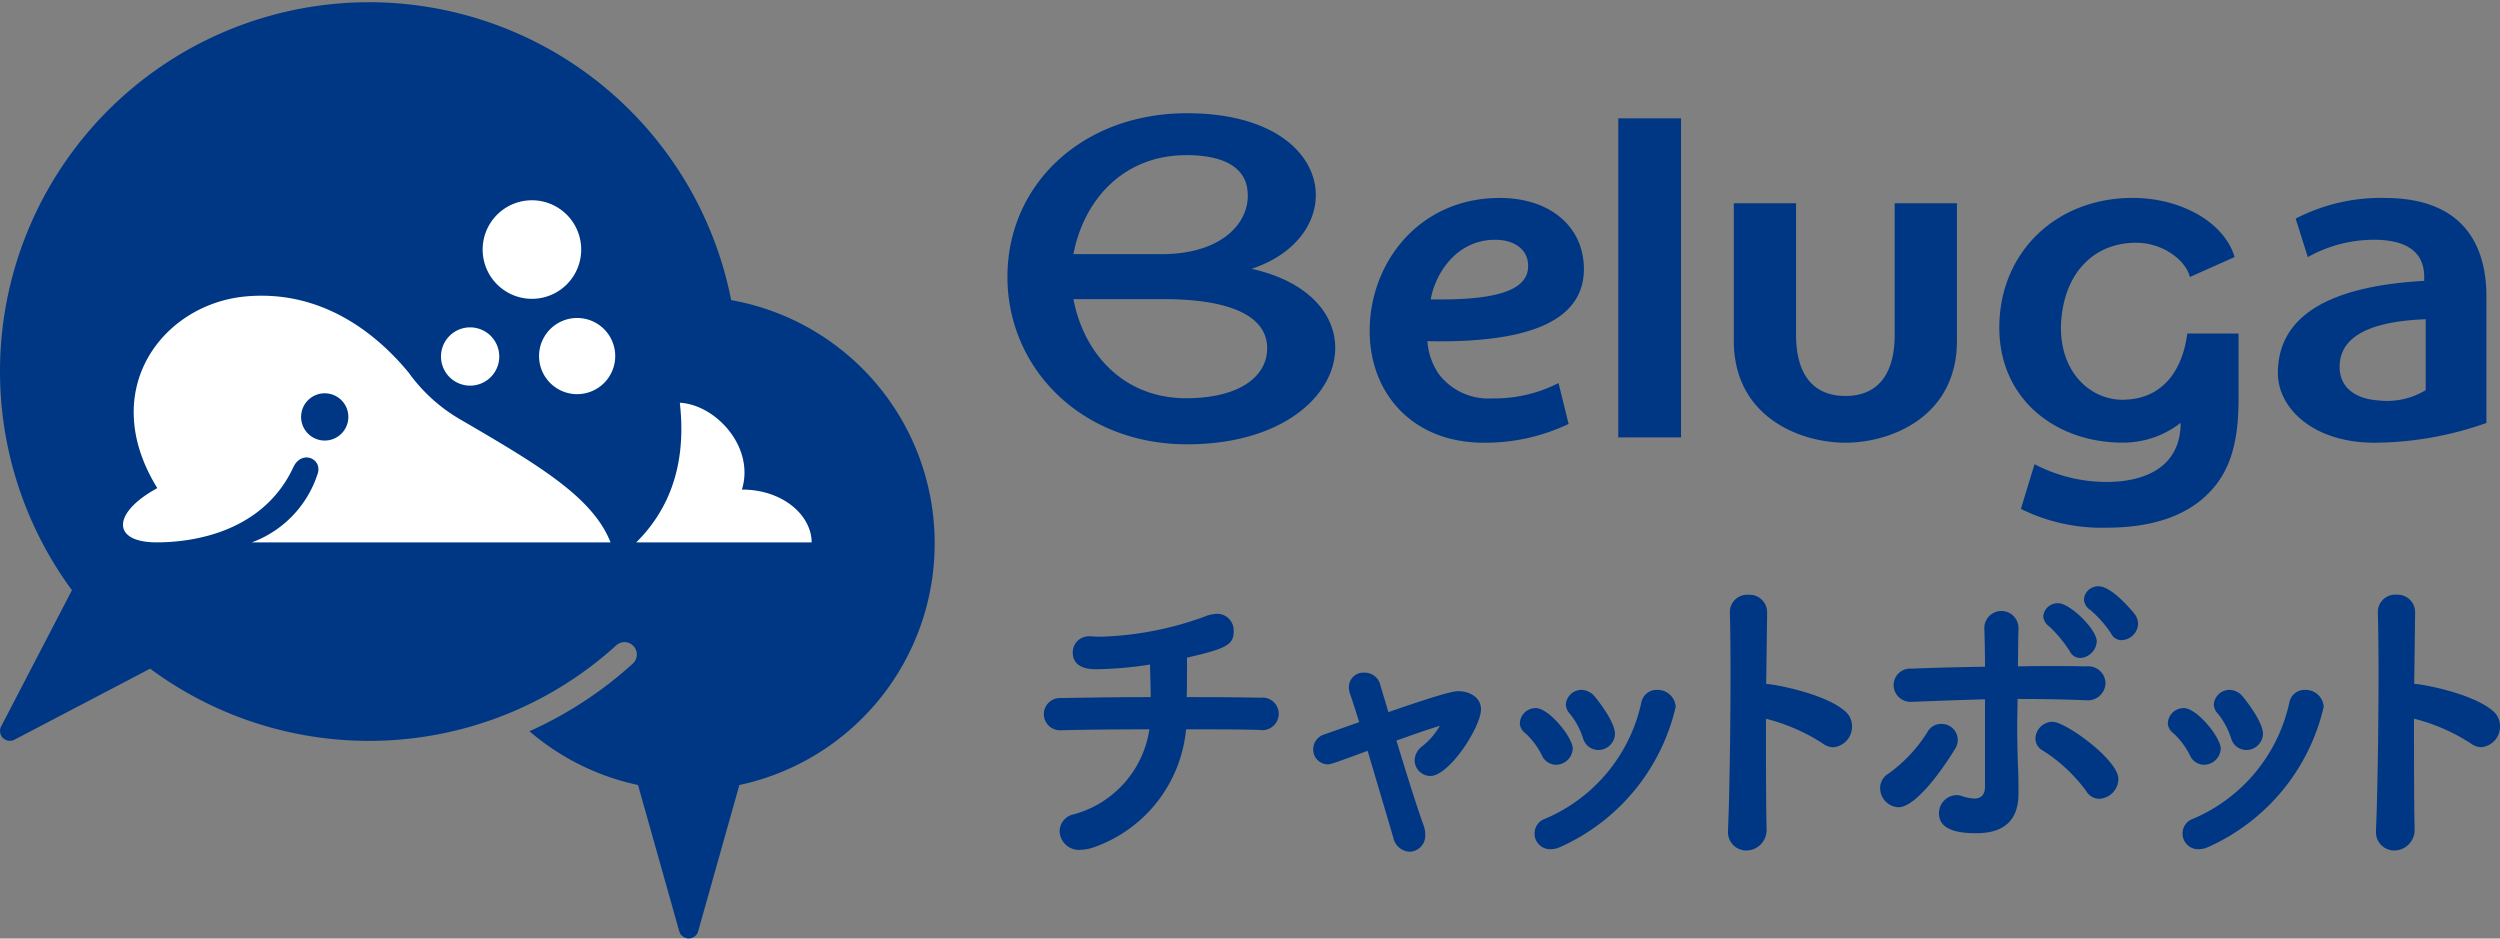 <svg xmlns="http://www.w3.org/2000/svg" width="213.103" height="80" viewBox="0 0 213.103 80"><rect x="0" y="0" width="213.103" height="80" fill="#808080" stroke="none"/><defs><style>.a{fill:#003785;}.b{fill:#fff;}</style></defs><g transform="translate(-5.668 -5.669)"><path class="a" d="M85.34,51.984A21.03,21.03,0,0,0,67.994,31.251,31.458,31.458,0,1,0,11.8,55.977L5.76,67.6a.841.841,0,0,0,1.126,1.13l11.58-6.063a31.355,31.355,0,0,0,30.669,3.765h0A31.41,31.41,0,0,0,58.2,60.678a1.044,1.044,0,0,1,1.48.075,1.056,1.056,0,0,1-.074,1.487A33.564,33.564,0,0,1,50.8,68a20.838,20.838,0,0,0,9.254,4.584l3.524,12.505a.839.839,0,0,0,1.592,0l3.524-12.505a21.039,21.039,0,0,0,16.646-20.6"/><path class="b" d="M58.554,45.126a3.246,3.246,0,1,0-3.246-3.246,3.246,3.246,0,0,0,3.246,3.246M54.7,37a4.2,4.2,0,1,0-4.2-4.2A4.2,4.2,0,0,0,54.7,37M72.6,53.26c1.114-3.621-2.229-7.242-5.293-7.4.372,3.311.177,8.046-3.715,11.9h14.95c0-2.274-2.415-4.5-5.942-4.5m-49.9,4.5c3.442,0,9.16-1.032,11.666-6.411.717-1.537,2.573-.7,2.04.648a9.247,9.247,0,0,1-5.575,5.763H61.4c-1.513-3.868-6.189-6.62-12.792-10.47A14.116,14.116,0,0,1,44.2,43.3c-3.291-4-8.054-7.083-14-6.493-7,.7-12.594,7.982-7.432,16.329-3.845,2.087-3.934,4.622-.066,4.622m13.975-8.71a2.014,2.014,0,1,1,2.342-1.619,2.012,2.012,0,0,1-2.342,1.619m10.272-7.132a2.483,2.483,0,1,0,2.481-2.482,2.482,2.482,0,0,0-2.481,2.482" transform="translate(-3.69 -5.859)"/><g transform="translate(91.546 15.321)"><path class="a" d="M139.995,129.939A15.767,15.767,0,0,0,132.4,131.7l1.035,3.281a11.549,11.549,0,0,1,5.652-1.477c3.711,0,4.271,1.863,4.271,3.172v.331c-7.765.427-12.473,2.811-12.473,7.853,0,3.033,3.044,5.944,8.223,5.944a28.877,28.877,0,0,0,9.553-1.685V138.341c0-4.344-1.937-8.4-8.671-8.4m3.494,16.383a6.371,6.371,0,0,1-4.053.872c-1.678-.117-3.282-.9-3.282-2.866,0-3.033,3.585-3.907,7.335-4.053ZM71.714,135.554c-.219-3.318-3-5.615-7.146-5.615-7.25,0-11.475,6.088-11.074,12.113.324,4.878,3.866,8.751,9.694,8.751a16.486,16.486,0,0,0,7.239-1.6l-.863-3.485a12.04,12.04,0,0,1-5.634,1.309,5.319,5.319,0,0,1-4.547-2.046,5.641,5.641,0,0,1-.994-2.832c8.123.167,13.667-1.473,13.327-6.6M58.67,138.587c.445-2.418,2.338-5.083,5.488-5.083,1.594,0,2.724.777,2.811,2.049l0,.043c.153,2.377-3.119,3.071-8.3,2.991m15.99,11.765h5.35v-27.2H74.66Zm43.118-3.209c-3.092.059-5.826-2.715-5.323-7.155.438-3.846,2.864-6.23,6.353-6.23,2.277,0,4.216,1.484,4.579,2.919l3.811-1.7c-.865-2.935-4.531-5.042-8.7-5.042-6.4,0-11.178,4.478-11.354,10.7-.187,6.387,4.773,10.16,10.491,10.16a7.943,7.943,0,0,0,4.962-1.685c0,3.693-2.923,5.038-6.326,5.038a13.243,13.243,0,0,1-6.129-1.514l-1.162,3.811a15.468,15.468,0,0,0,7.331,1.6c2.894,0,5.912-.575,8.112-2.419,2.2-1.882,3.11-4.371,3.11-8.55v-5.577h-4.373c-.363,2.9-1.927,5.567-5.38,5.636M98.22,141.6c0,3.321-1.4,5.218-4.2,5.218s-4.207-1.9-4.207-5.218v-11.21H84.507v11.724c0,6.515,5.67,8.689,9.512,8.689s9.507-2.174,9.507-8.689V130.391H98.22ZM43.4,135.981c8.525-2.811,7.4-13.263-5.51-13.263-8.911,0-15.3,6.066-15.3,13.94s6.39,14.282,15.3,14.282c14.051,0,17.116-12.38,5.51-14.96m-5.6-9.69c3.48,0,4.953,1.188,5.223,2.8.461,2.745-1.964,5.64-7.292,5.64H28.213c.932-4.794,4.4-8.436,9.6-8.436m0,20.717c-5.2,0-8.673-3.649-9.6-8.447h7.682c4.974,0,8.835,1.121,8.835,4.2,0,2.329-2.268,4.247-6.917,4.247" transform="translate(-22.593 -122.718)"/><path class="a" d="M42.712,156.418c-1.416-.052-3.709-.052-6.246-.052a11.823,11.823,0,0,1-7.872,10.059,3.877,3.877,0,0,1-1.119.213,1.652,1.652,0,0,1-1.788-1.574,1.5,1.5,0,0,1,1.254-1.466,8.862,8.862,0,0,0,6.4-7.232c-2.774,0-5.522.025-7.55.08H25.74a1.375,1.375,0,1,1,.027-2.749c1.895-.027,4.8-.08,7.685-.08,0-.962-.053-2-.053-2.775a31.408,31.408,0,0,1-4.617.4c-.4,0-1.975,0-1.975-1.437A1.369,1.369,0,0,1,28.3,148.44h.189a6.777,6.777,0,0,0,.772.028,28.057,28.057,0,0,0,8.781-1.71,2.878,2.878,0,0,1,1.041-.24,1.41,1.41,0,0,1,1.441,1.494c0,1.123-.562,1.466-3.978,2.242v.906c0,.772,0,1.63-.025,2.457,2.693,0,5.068.025,6.271.053a1.388,1.388,0,1,1-.028,2.747Z" transform="translate(-21.243 -103.848)"/><path class="a" d="M38.5,157.159a1.261,1.261,0,0,1-1.254-1.306A1.321,1.321,0,0,1,38.2,154.6l2.962-1.043c-.294-.959-.56-1.784-.776-2.4a1.642,1.642,0,0,1-.1-.587,1.228,1.228,0,0,1,1.306-1.231,1.361,1.361,0,0,1,1.363,1.019c.16.587.425,1.386.694,2.345,5.068-1.758,5.709-1.786,5.949-1.786.987,0,1.948.532,1.948,1.546,0,1.494-2.7,5.686-4.323,5.686a1.356,1.356,0,0,1-1.334-1.334,1.529,1.529,0,0,1,.614-1.176A5.98,5.98,0,0,0,48.02,153.9c0-.028,0-.028-.025-.028a.431.431,0,0,0-.133.055c-.961.292-2.242.744-3.524,1.2.8,2.645,1.708,5.549,2.323,7.258a2.1,2.1,0,0,1,.132.776,1.365,1.365,0,0,1-1.334,1.441,1.487,1.487,0,0,1-1.386-1.2l-2.19-7.4c-3.122,1.151-3.176,1.151-3.387,1.151" transform="translate(-11.182 -101.653)"/><path class="a" d="M50.211,156.544a1.339,1.339,0,0,1-1.2-.827,6.415,6.415,0,0,0-1.441-1.9,1.062,1.062,0,0,1-.425-.827,1.35,1.35,0,0,1,1.361-1.277c1.121,0,3.149,2.5,3.149,3.464a1.44,1.44,0,0,1-1.441,1.366m-.454,7.2a1.325,1.325,0,0,1-1.361-1.334,1.31,1.31,0,0,1,.881-1.254,13.963,13.963,0,0,0,8.216-9.9,1.318,1.318,0,0,1,1.334-1.091,1.54,1.54,0,0,1,1.6,1.441,17.381,17.381,0,0,1-9.847,11.953,2.013,2.013,0,0,1-.827.187m4.056-8.458a1.362,1.362,0,0,1-1.284-1.014,6.4,6.4,0,0,0-1.146-2.108,1.181,1.181,0,0,1-.318-.776,1.345,1.345,0,0,1,1.361-1.226,1.517,1.517,0,0,1,1.121.587c.48.587,1.708,2.217,1.708,3.172a1.422,1.422,0,0,1-1.441,1.365" transform="translate(-3.469 -101.008)"/><path class="a" d="M60.4,165.484a1.744,1.744,0,0,1-1.706,1.921,1.557,1.557,0,0,1-1.574-1.681v-.109c.133-2.989.213-8.884.213-13.5,0-2.025-.025-3.791-.053-4.962a1.471,1.471,0,0,1,1.574-1.546,1.5,1.5,0,0,1,1.6,1.518v.057l-.08,6.027c.612,0,4.963.8,6.7,2.3a1.679,1.679,0,0,1,.617,1.308,1.761,1.761,0,0,1-1.6,1.79,1.58,1.58,0,0,1-.936-.349,16.137,16.137,0,0,0-4.8-2.081c0,3.576,0,7.2.05,9.313" transform="translate(4.301 -104.56)"/><path class="a" d="M64.407,162.413a1.4,1.4,0,0,1,.692-1.231,12.621,12.621,0,0,0,3.336-3.547,1.293,1.293,0,0,1,1.174-.7,1.368,1.368,0,0,1,1.414,1.311,1.476,1.476,0,0,1-.238.827c-.48.8-3.122,4.962-4.83,4.962a1.636,1.636,0,0,1-1.548-1.626M76.2,148.8c-.027.776-.027,1.921-.052,3.229.987-.028,1.975-.028,2.935-.028.984,0,1.944,0,2.882.028a1.476,1.476,0,0,1,1.653,1.413,1.5,1.5,0,0,1-1.653,1.471h-.109c-1.893-.08-3.814-.109-5.736-.109,0,.747-.028,1.523-.028,2.293,0,1.311.028,2.617.08,3.763.027.856.027,1.254.027,2,0,1.735-.694,3.389-3.6,3.389-1.067,0-3.176-.1-3.176-1.679A1.538,1.538,0,0,1,70.892,163a1.418,1.418,0,0,1,.48.08,3.907,3.907,0,0,0,1.066.212c.507,0,.907-.24.907-1.042v-7.415c-2.053.052-4.11.132-6.164.212H67.1a1.443,1.443,0,0,1-1.546-1.443,1.419,1.419,0,0,1,1.546-1.386c2.055-.08,4.163-.132,6.244-.16,0-1.306-.028-2.4-.052-3.124v-.052a1.456,1.456,0,1,1,2.907-.108Zm5.766,13.846a13.6,13.6,0,0,0-3.684-3.439,1.172,1.172,0,0,1-.639-1.042,1.471,1.471,0,0,1,1.466-1.414c1.094,0,5.606,3.227,5.606,4.885a1.717,1.717,0,0,1-1.628,1.678,1.312,1.312,0,0,1-1.121-.667M80.552,150.7a11.361,11.361,0,0,0-1.71-2.058,1.183,1.183,0,0,1-.532-.9,1.241,1.241,0,0,1,1.281-1.1c.986,0,3.281,2.217,3.281,3.259a1.5,1.5,0,0,1-1.413,1.411,1,1,0,0,1-.907-.61m4.43-.907a.988.988,0,0,1-.882-.56,9.529,9.529,0,0,0-1.759-2,1.159,1.159,0,0,1-.562-.934A1.209,1.209,0,0,1,83.03,145.2c1.176,0,3.042,2.3,3.151,2.48a1.529,1.529,0,0,1,.215.724,1.456,1.456,0,0,1-1.414,1.386" transform="translate(9.981 -104.876)"/><path class="a" d="M81.262,156.544a1.337,1.337,0,0,1-1.2-.827,6.36,6.36,0,0,0-1.443-1.9,1.064,1.064,0,0,1-.427-.827,1.353,1.353,0,0,1,1.363-1.277c1.121,0,3.147,2.5,3.147,3.464a1.437,1.437,0,0,1-1.439,1.366m-.452,7.2a1.327,1.327,0,0,1-1.365-1.334,1.312,1.312,0,0,1,.882-1.254,13.973,13.973,0,0,0,8.217-9.9,1.318,1.318,0,0,1,1.334-1.091,1.538,1.538,0,0,1,1.6,1.441,17.375,17.375,0,0,1-9.847,11.953,2.012,2.012,0,0,1-.825.187m4.053-8.458a1.358,1.358,0,0,1-1.281-1.014,6.429,6.429,0,0,0-1.144-2.108,1.17,1.17,0,0,1-.324-.776,1.347,1.347,0,0,1,1.365-1.226,1.51,1.51,0,0,1,1.119.587c.48.587,1.708,2.217,1.708,3.172a1.421,1.421,0,0,1-1.443,1.365" transform="translate(20.719 -101.008)"/><path class="a" d="M91.449,165.484a1.748,1.748,0,0,1-1.71,1.921,1.557,1.557,0,0,1-1.574-1.681v-.109c.135-2.989.215-8.884.215-13.5,0-2.025-.027-3.791-.055-4.962A1.474,1.474,0,0,1,89.9,145.6a1.5,1.5,0,0,1,1.6,1.518v.057l-.078,6.027c.614,0,4.964.8,6.7,2.3a1.689,1.689,0,0,1,.616,1.308,1.761,1.761,0,0,1-1.6,1.79,1.567,1.567,0,0,1-.934-.349,16.147,16.147,0,0,0-4.8-2.081c0,3.576,0,7.2.052,9.313" transform="translate(28.49 -104.56)"/></g></g></svg>